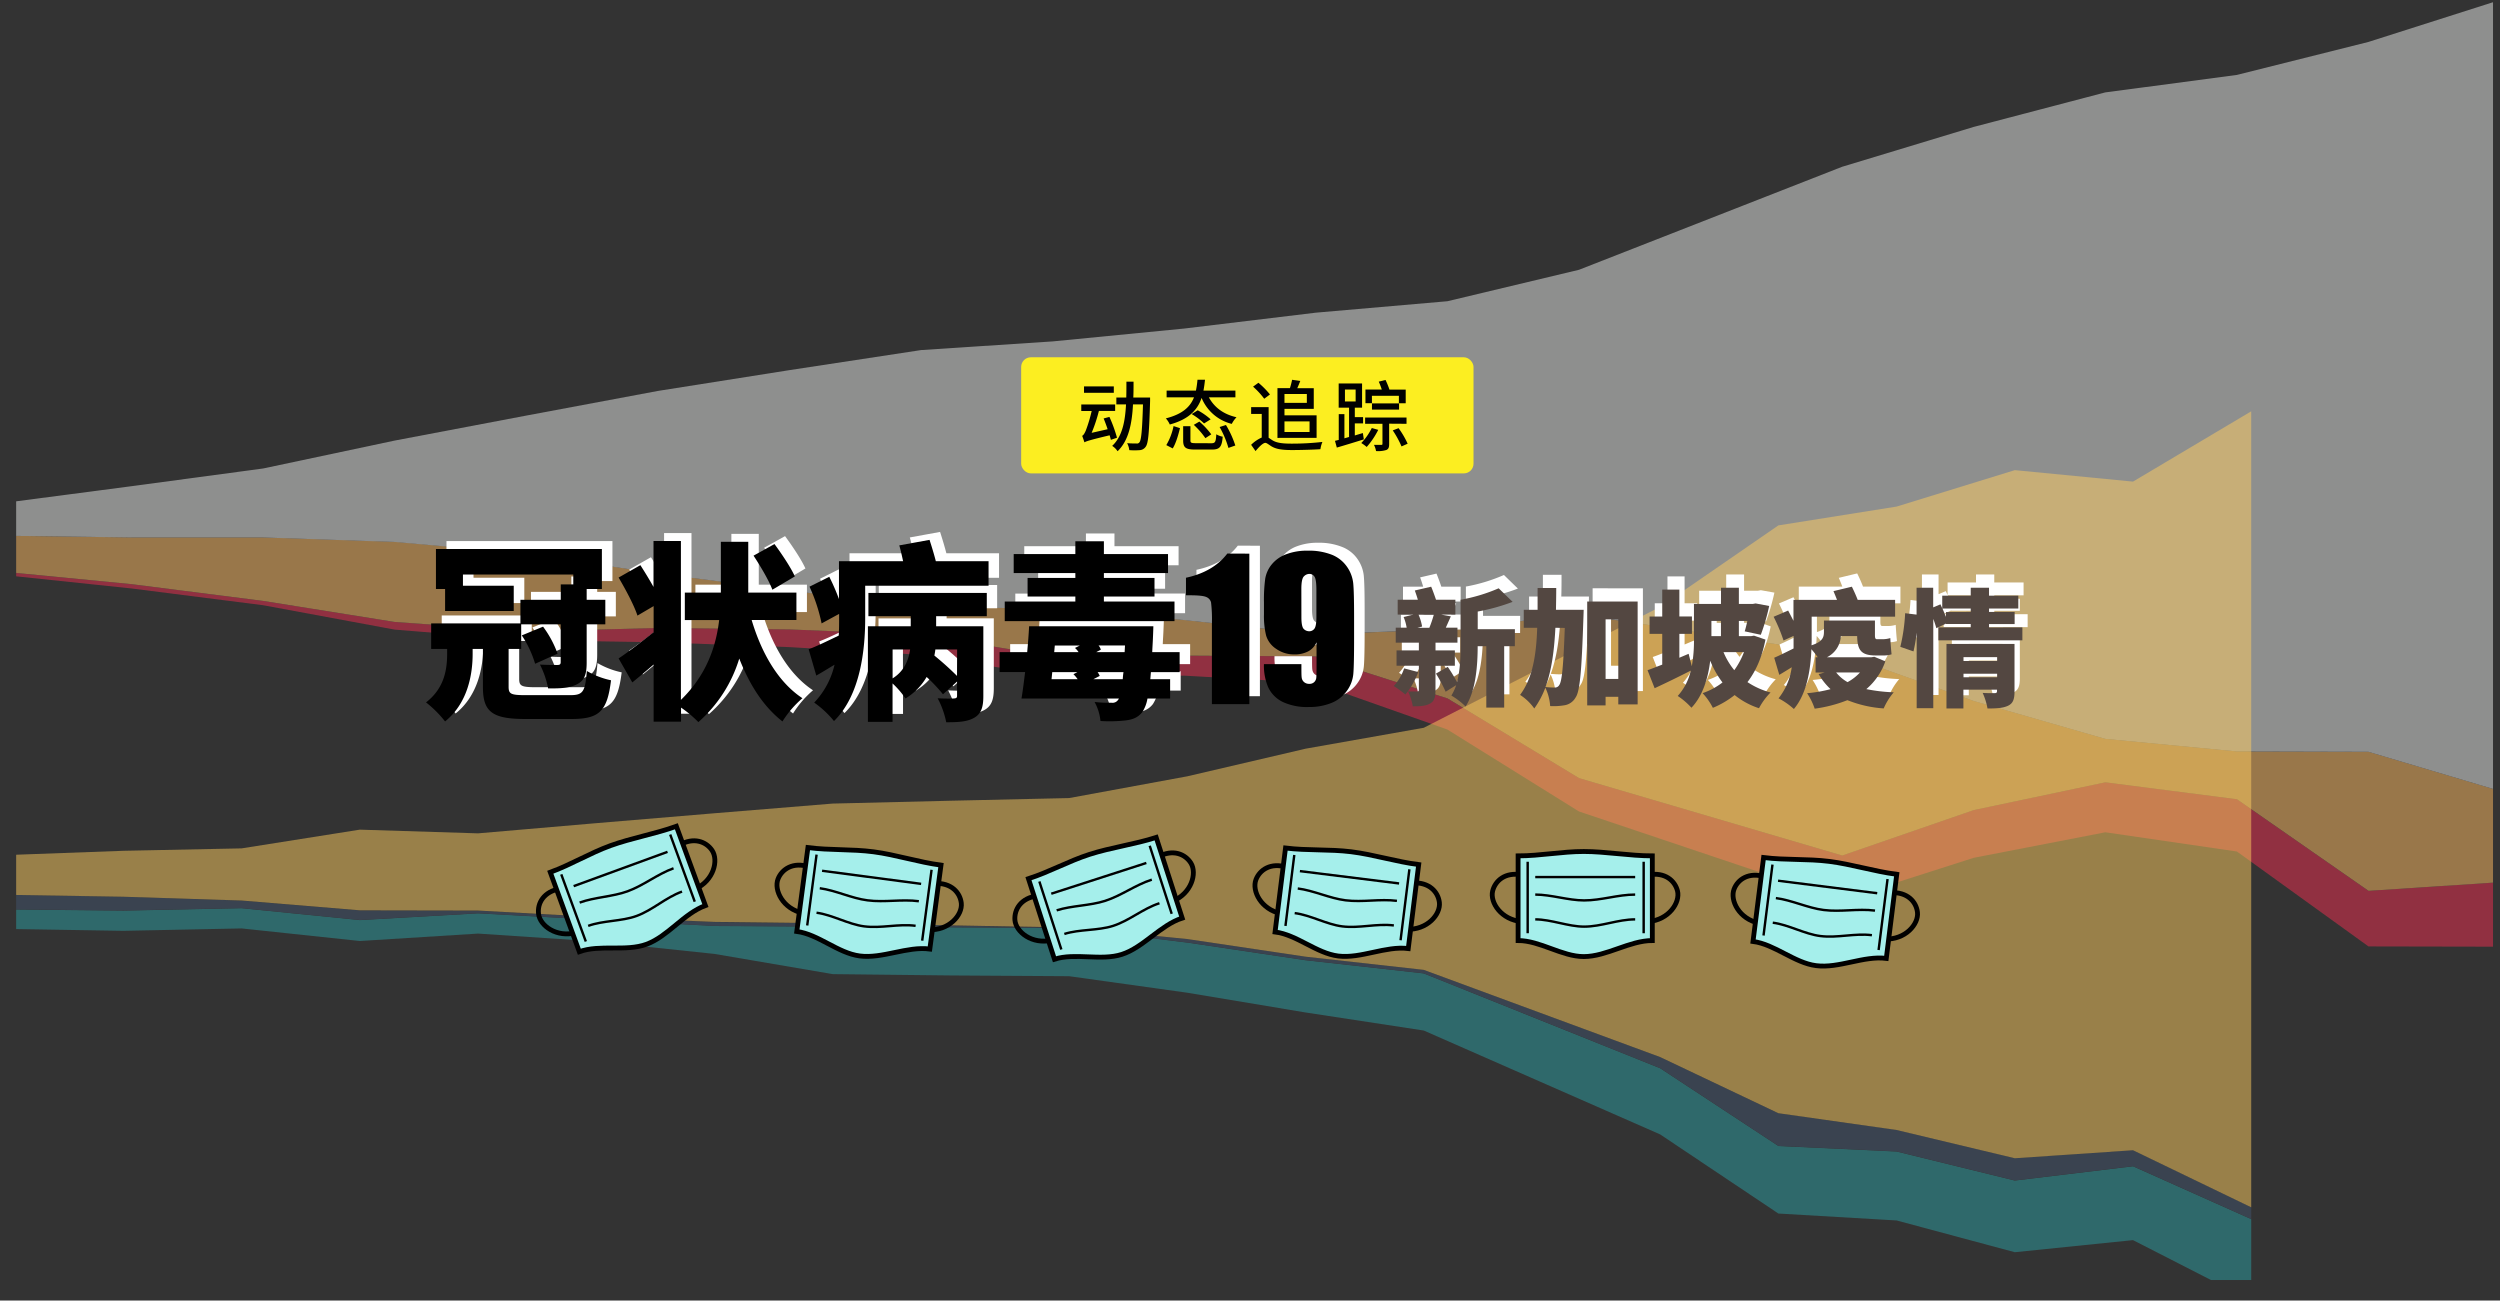 <svg xmlns="http://www.w3.org/2000/svg" xmlns:xlink="http://www.w3.org/1999/xlink" viewBox="0 0 1033.5 537.65">
  <rect x="0" y="0" width="1033.5" height="537.65" fill="#333333" stroke="none"/>
  <defs>
    <clipPath id="clip-path" transform="translate(0 -4.8)">
      <rect x="6.65" width="1024" height="534" fill="none"/>
    </clipPath>
  </defs>
  <title>title-logo</title>
  <g id="Layer_2" data-name="Layer 2">
    <g id="Layer_1-2" data-name="Layer 1">
      <g clip-path="url(#clip-path)">
        <g>
          <g opacity="0.5">
            <path d="M0,241l54.39,5.29,54.4,6.93,54.39,8.7,54.4,3.92L272,264.37l54.4.6,54.39,2.28,54.4,8.84,54.39-.26,54.4.33,54.39,17.35,54.4,32.95,108.79,32,54.39-18.79,54.4-11.47,54.39,7,54.4,37.86,54.39-3.58v26.68l-54.39-.11-54.4-39.24-54.39-7.95-54.4,10.55-54.39,17.4L652.74,340.25l-54.4-33.87L544,287.2l-54.4-3.09-54.39.26-54.4-8.85-54.39-3.2-54.4-2-54.39-.85-54.4-4.38L108.79,255l-54.4-6.93L0,242.35Z" transform="translate(0 -4.8)" fill="#ef2e4f"/>
            <path d="M0,226.25l54.39.7,54.4,0,54.39,1.8,54.4,4.84L272,241.83l54.4,7,54.39,6.88,54.4.56,54.39,4.8L544,267l54.39-2,54.4-6.14,108.79,16.33,54.39,19.39,54.4,15.66,54.39,5.19,54.4.15,54.39,16.2v37.71l-54.39,3.58-54.4-37.86-54.39-7-54.4,11.47-54.39,18.79-108.79-32-54.4-32.95L544,276.16l-54.4-.33-54.39.26-54.4-8.84L326.37,265l-54.4-.6-54.39,1.44-54.4-3.92-54.39-8.7-54.4-6.93L0,241Z" transform="translate(0 -4.8)" fill="#ffbb61"/>
            <path d="M0,212.92l54.39-7.13,54.4-7.32,54.39-11.54,54.4-10.33L272,166.41l54.4-8.6,54.39-8.29,54.4-3.58,54.39-5.32,54.4-6.56,54.39-4.73,54.4-13L761.53,73.75l54.39-16.48L870.32,43l54.39-7.22,54.4-13.64L1033.5,4.8v327l-54.39-16.2-54.4-.15-54.39-5.19-54.4-15.66-54.39-19.39L652.74,258.85,598.34,265,544,267l-54.4-5.85-54.39-4.8-54.4-.56-54.39-6.88-54.4-7-54.39-8.21-54.4-4.84L108.79,227l-54.4,0L0,226.25Z" transform="translate(0 -4.8)" fill="#e9ebea"/>
          </g>
          <g opacity="0.5">
            <path d="M2.15,380.75l48.87.51,48.87-1,48.87,4.92,48.87-2.79,48.86,2.69,48.87,2.53,48.87.29,48.87.27,48.87.31,48.87,6,48.86,7.29,48.87,5.45,97.74,39.21,48.87,32.14,48.87,2.28,48.87,12,48.86-5.9,48.87,21.86v33.65l-48.87-25-48.86,5-48.87-13.13-48.87-2.86-48.87-32.71-97.74-42.95-48.87-7.46-48.86-8.16L442,408.36l-48.87-.31-48.87-.55-48.87-8.35L246.49,394l-48.86-3.26-48.87,3.07-48.87-5.2L51,389.6l-48.87-.8Z" transform="translate(0 -4.8)" fill="#2c9fa3"/>
            <path d="M2.15,374.7l48.87.81,48.87,1.62,48.87,4.05,48.87.09L246.49,384l48.87,2,48.87.59,48.87.84,48.87.88L490.84,393l48.86,7.29,48.87,5.45,97.74,36.05L735.18,465l48.87,6.9,48.87,11.68,48.86-3.31,48.87,23.59v4.89l-48.87-21.86-48.86,5.9-48.87-12-48.87-2.28-48.87-32.14-97.74-39.21-48.87-5.45-48.86-7.29-48.87-6-48.87-.31-48.87-.27-48.87-.29-48.87-2.53-48.86-2.69-48.87,2.79-48.87-4.92-48.87,1-48.87-.51Z" transform="translate(0 -4.8)" fill="#41546e"/>
            <path d="M2.15,358.31,51,356.52l48.87-1,48.87-7.74,48.87,1.53,48.86-4.21L295.36,341l48.87-4,48.87-1.18L442,334.72l48.87-9,48.86-11.41,48.87-8.65,97.74-50L735.18,222l48.87-7.78,48.87-15.06,48.86,4.74,48.87-29.06V503.9l-48.87-23.59-48.86,3.31-48.87-11.68L735.18,465l-48.87-23.21-97.74-36.05-48.87-5.45L490.84,393,442,388.22l-48.87-.88-48.87-.84-48.87-.59-48.87-2-48.86-2.69-48.87-.09-48.87-4.05L51,375.51,2.15,374.7Z" transform="translate(0 -4.8)" fill="#ffcd60"/>
          </g>
          <g>
            <g>
              <path d="M240,288.9c5.43,0,6.29-1.26,7-10a33.45,33.45,0,0,0,10,3.85c-1.57,12.75-4.72,16-16.36,16H221.48c-13.69,0-17.47-3-17.47-13.22V269.78h-4.24v2.05c0,8.73-2.13,20.45-11.41,27.93a46.51,46.51,0,0,0-7.87-7.87c7.87-6.06,8.73-14.16,8.73-20.3v-1.81h-6.61V259.24h36.9v-9.75h16.68v-6.38h5.19V239H195.75v4.64h21v10.47h-28.4V245h-3.78V228.48h68.61V245h-6.3v4.49h7.71v10.14h-7.71v15.74c0,4.72-.79,7.39-3.93,9s-6.93,1.81-12,1.73a36.72,36.72,0,0,0-3.38-9.84c2.83.16,6.21.16,7.23.16s1.34-.31,1.34-1.18V259.63H219.83v10.15h-5.2v15.66c0,3.07,1,3.46,7.48,3.46Zm-11.1-28.32a42.88,42.88,0,0,1,6,11.17l-9.28,4.17a43.49,43.49,0,0,0-5.51-11.72Z" transform="translate(0 -4.8)" fill="#fff"/>
              <path d="M315.1,257.82c4,13.46,10.86,25.65,21,32.34a42.28,42.28,0,0,0-8.26,9.6c-7.94-6.22-13.61-15.19-17.86-26a57,57,0,0,1-16.91,26.27,46.86,46.86,0,0,0-7.16-6v5.83H274.58V276.23c-3,2.6-6,5.12-8.81,7.4l-5.67-9.91c3.7-2.44,9-6.53,14.48-10.86V252.08L267.89,256c-1.33-4.16-4.87-10.77-7.79-15.73l9-5.11c1.73,2.67,3.7,5.9,5.43,9v-19h11.33v65.7c10.7-10.39,14.55-22.27,15.81-33.05H287.48V246.5h14.87v-21h11.33v21h19.91v11.32Zm8.57-12.5c-1.41-3.78-4.87-9.68-7.78-14.09l8.65-4.8c3,4.09,6.77,9.68,8.42,13.38Z" transform="translate(0 -4.8)" fill="#fff"/>
              <path d="M413,233.51v10.15h-51v13.46c0,12.82-1.88,31.7-12.9,42.48A41.89,41.89,0,0,0,341,292a33.54,33.54,0,0,0,8.34-15.66c-2.52,1.5-5,3.07-7.55,4.49l-3.15-10.86c3.3-1.26,7.71-3.38,12.43-5.66.16-2.52.16-5,.16-7.24v-1.73L344,259.24a69.35,69.35,0,0,0-5-15.18l8.18-4.09a88.45,88.45,0,0,1,4,9.2V233.51h26.51c-.47-2.2-1-4.56-1.57-6.53l12.51-2.28c.86,2.68,1.88,6,2.59,8.81Zm-49.72,13.14h48.94v9.6H391.33v4.17h19.51v28.87c0,4.57-.86,7.32-3.85,9s-6.77,1.81-11.49,1.81a36.18,36.18,0,0,0-3.54-9.91,65.4,65.4,0,0,0,6.69.08c1,0,1.33-.24,1.33-1.1v-5.9l-5.82,5.27a66.8,66.8,0,0,0-6.76-7.16,25.44,25.44,0,0,1-8.74,8.89,36.93,36.93,0,0,0-5.35-6.22v15.9H363.17v-39.5h17.7v-4.17H363.32Zm10,35.33c4.8-3,6.61-7.56,7.24-12h-7.24ZM400,270h-9c-.08.86-.24,1.65-.4,2.52A120.14,120.14,0,0,1,400,281Z" transform="translate(0 -4.8)" fill="#fff"/>
              <path d="M480.15,279.38l-.24,2.91h8.19v8h-9.37a14.52,14.52,0,0,1-2.12,5.58c-1.89,2.44-4.33,3.15-6.92,3.46a60,60,0,0,1-10.39.24,20.32,20.32,0,0,0-2.44-7.87,48.59,48.59,0,0,0,7,.32,2.79,2.79,0,0,0,2.68-1.1,4,4,0,0,0,.39-.63H426.65c.55-3.15,1-6.93,1.5-10.94H417.6v-8.26H429c.32-3.62.63-7.32.79-10.7h51.37s-.08,2.91-.15,4.17c-.08,2.36-.24,4.49-.32,6.53H492v8.26Zm9.76-21.08H419.73v-8.11h29.19v-2H429.17v-7.71h19.75v-2H423.43V230.6h25.49v-5.27h11.8v5.27h26.51v7.87H460.72v2h20.93v7.71H460.72v2h29.19Zm-50.83,24h10.78a13.75,13.75,0,0,0-1.73-2l1.65-.87H439.4Zm1.1-11.17h10.07a7.74,7.74,0,0,0-1.49-1.73l2-1H440.42Zm28.33,11.17c.07-.86.15-1.89.31-2.91h-10.7A6.46,6.46,0,0,1,459,281l-2.6,1.33Zm.94-13.92H458.51a4.67,4.67,0,0,1,.95,1.73l-1.89,1h11.72Z" transform="translate(0 -4.8)" fill="#fff"/>
              <path d="M520.85,230.41V292.6H505.33V259.26a58.54,58.54,0,0,0-.35-8.69,3.23,3.23,0,0,0-1.9-2.2q-1.56-.75-6.93-.75h-1.54v-7.25q11.26-2.43,17.1-10Z" transform="translate(0 -4.8)" fill="#fff"/>
              <path d="M526.88,276.08H542.4c0,2.89,0,4.72.11,5.47a3,3,0,0,0,.94,1.91,3.18,3.18,0,0,0,2.25.76,2.74,2.74,0,0,0,2-.72,2.83,2.83,0,0,0,.86-1.89c.07-.77.1-2.32.1-4.65v-9.91a7.85,7.85,0,0,1-3.46,3.75,11.89,11.89,0,0,1-5.72,1.25,12.72,12.72,0,0,1-7.53-2.31,10,10,0,0,1-4.15-5.53,34.28,34.28,0,0,1-.88-8.72v-5a65.44,65.44,0,0,1,.52-9.72,12.54,12.54,0,0,1,2.67-5.9,14,14,0,0,1,5.95-4.21,24.22,24.22,0,0,1,8.84-1.49A25.71,25.71,0,0,1,555.07,231a13.87,13.87,0,0,1,6.19,5,14.57,14.57,0,0,1,2.53,6.82q.35,3.57.35,13.83v8.64q0,11.1-.31,14.85a14,14,0,0,1-2.67,7.08,14.36,14.36,0,0,1-6.39,5,24.33,24.33,0,0,1-9.34,1.67,23.66,23.66,0,0,1-10.73-2.12,12.74,12.74,0,0,1-6-5.95A22.66,22.66,0,0,1,526.88,276.08Zm15.52-19.4c0,2.61.34,4.23,1,4.84a3.06,3.06,0,0,0,2.09.92,2.6,2.6,0,0,0,2.36-1.17q.75-1.17.75-4.59V245.43c0-2.74-.24-4.54-.71-5.38a2.48,2.48,0,0,0-2.36-1.27,3.18,3.18,0,0,0-2.08,1q-1.07,1-1.07,5.28Z" transform="translate(0 -4.8)" fill="#fff"/>
            </g>
            <g>
              <path d="M588.48,277.17a32.29,32.29,0,0,1-5.29,9.28,52.18,52.18,0,0,0-4.83-3.51,20.3,20.3,0,0,0,4.3-7.29Zm7.13-2.57v10.07c0,2.94-.47,4.56-2.3,5.56s-4.09,1.1-7.08,1.1a22.55,22.55,0,0,0-1.94-6.14c1.41.06,3.14.06,3.72.06s.73-.16.73-.74V274.6h-9.23v-6.35h9.23v-3.19h-9.59v-6.19h4.51a18.91,18.91,0,0,0-1.26-4.41l4-1H580v-6.14h8.33c-.36-1.31-.83-2.68-1.25-3.83l6.76-1.57c.68,1.62,1.42,3.67,2,5.4h8v6.14H598l4,.73c-.79,1.73-1.47,3.3-2.1,4.67h4.83v6.19h-9.08v3.19h8v6.35Zm-7-21.13a21.4,21.4,0,0,1,1.47,4.87l-1.94.53h4.93a51.22,51.22,0,0,0,1.83-5.4Zm39.8,13H624v25.38h-7.4V266.47h-3.56c0,7.76-.74,18.51-5,24.91a30.65,30.65,0,0,0-5.87-4.51,19.83,19.83,0,0,0,2-4.3l-4.35,2.73a66.41,66.41,0,0,0-4-7.5L600.7,275a65.58,65.58,0,0,1,3.83,6.29c1.31-4.87,1.47-10.54,1.47-15.21V247.28a69.86,69.86,0,0,0,15.73-4.78l5.77,5.62a80.46,80.46,0,0,1-14.42,4v7.29h15.36Z" transform="translate(0 -4.8)" fill="#fff"/>
              <path d="M656.87,251.42s0,2.46-.1,3.41c-.74,21.87-1.42,30.31-3.25,32.88a6.41,6.41,0,0,1-4.36,3.15,26.58,26.58,0,0,1-6.13.37,20.86,20.86,0,0,0-2-7.61,36,36,0,0,1-4.56,8.6,21.38,21.38,0,0,0-5.88-5.61c5.25-7,6.72-16.57,7.09-27.74h-5.56v-7.45h5.71v-9h7.71c0,3,0,6.08-.1,9Zm-11.69,7.45c-.47,9.07-1.47,17.41-4.09,24.49,1.57.16,2.93.21,3.88.21a2,2,0,0,0,1.78-1.05c1.1-1.47,1.73-7.6,2.31-23.65Zm34-10.86v42.48h-8v-3.15H666v3.57h-7.61V248Zm-8,32V255.35H666V280Z" transform="translate(0 -4.8)" fill="#fff"/>
              <path d="M732,263.74c-1.42,7.24-3.94,13-7.45,17.57a31.56,31.56,0,0,0,9.55,4.3,27.61,27.61,0,0,0-4.78,6.51,31.5,31.5,0,0,1-10.07-5.46,37.44,37.44,0,0,1-9,5.3,26.87,26.87,0,0,0-4.24-6.08,28.19,28.19,0,0,0,8.23-4.41,39,39,0,0,1-5.09-9c-.84,6.93-2.93,14.42-7.76,19.46a29.07,29.07,0,0,0-5.66-4.88,23.2,23.2,0,0,0,5.4-10.49c-5,2.57-10.44,5.2-14.95,7.29l-2.94-7.44c1.68-.58,3.78-1.42,6.09-2.31V261.38h-5.25V254.2h5.25V243.08h7.08V254.2h5.19v7.18h-5.19v9.86l3.83-1.62,1.31,5.14a60.14,60.14,0,0,0,.89-11.49V249h11.17v-6.72H721V249h5.77l1.16-.21,5.61,1a88.75,88.75,0,0,1-3.46,11.9l-6.66-1.41c.36-1.16.73-2.68,1.1-4.3H721v6.29h5l1.26-.21ZM709.69,256v6.29h3.93V256Zm5,12.9a29.64,29.64,0,0,0,4.46,7.44,31.49,31.49,0,0,0,4-7.44Z" transform="translate(0 -4.8)" fill="#fff"/>
              <path d="M751.12,263.64c0,.79,0,1.63,0,2.46,4.67-1.52,5.14-3.35,5.14-5.66v-4.56h21.08v5.92c0,1.21.11,1.79.84,1.79h2.31a10.91,10.91,0,0,0,3.2-.47c.1,2,.31,4.87.52,6.71a10.62,10.62,0,0,1-3.57.47h-3c-6.13,0-7.55-2.31-7.65-8h-6.77a10.32,10.32,0,0,1-5.77,8.75h18.36l1.26-.21,4.56,1.89a26.61,26.61,0,0,1-7.87,11.49,69.32,69.32,0,0,0,11.38,1.31,26.14,26.14,0,0,0-4.14,6.66,49.29,49.29,0,0,1-15-3.41,57.63,57.63,0,0,1-13.53,3.51,26.75,26.75,0,0,0-3.15-6.39,58.34,58.34,0,0,0,9.7-1.68A27.07,27.07,0,0,1,754,278l2.52-.63h-3.77V271h.89a41.6,41.6,0,0,0-2.62-3.3c-.32,8.23-1.84,18.36-7.24,24.7a30.28,30.28,0,0,0-6.35-4.4c3.1-3.62,4.67-8.19,5.46-12.85-1.73,1.1-3.46,2.15-5.14,3.14l-2.1-7.08c2.1-.89,4.93-2.3,8-3.82,0-1.32,0-2.63,0-3.83v-1.37l-4.14,1.89a71.57,71.57,0,0,0-4.09-9.81l6-2.57c.68,1.32,1.47,2.78,2.2,4.25v-8.65h18c-.47-1.26-1-2.52-1.46-3.62l7.6-1.83c.84,1.67,1.78,3.77,2.41,5.45h15.47v6.92H751.12Zm10.12,13.69a16.29,16.29,0,0,0,4.72,4,19.75,19.75,0,0,0,5.14-4Z" transform="translate(0 -4.8)" fill="#fff"/>
              <path d="M838.23,258.71v5.35H803.52v-5.35h13.37v-1.42H806.66v-.15l-4,1.88c-.27-1-.74-2.41-1.26-3.82v36.92h-6.87V260.86a70.15,70.15,0,0,1-1.31,7.76l-5.46-1.89a74.78,74.78,0,0,0,2.05-13.89l4.72.57V242.29h6.87v8.13l3-1.25.73,1.62V245.6h11.75v-3.31h7.55v3.31h12.12v5.3H824.44v1.41H835v5H824.44v1.42Zm-21.34-6.4V250.9h-11.7c.53,1.15,1,2.36,1.47,3.46v-2.05ZM835,285.19c0,3.15-.57,4.93-2.73,5.93s-4.82,1.1-8.44,1.1a26,26,0,0,0-2-6.45c1.83.16,4.35.11,5,.11s.95-.21.95-.84v-.58H813.9v7.76h-7V265.53H835ZM813.9,271v1.63h13.9V271Zm13.9,8.34v-1.47H813.9v1.47Z" transform="translate(0 -4.8)" fill="#fff"/>
            </g>
            <g>
              <path d="M586.3,282.63a32.5,32.5,0,0,1-5.3,9.29,48.05,48.05,0,0,0-4.83-3.52,20.38,20.38,0,0,0,4.31-7.29Zm7.13-2.57v10.07c0,2.94-.47,4.57-2.31,5.56s-4.09,1.1-7.08,1.1a22.49,22.49,0,0,0-1.94-6.13c1.42,0,3.15,0,3.72,0s.74-.16.74-.73v-9.92h-9.23v-6.34h9.23v-3.2H577v-6.19h4.51a19,19,0,0,0-1.26-4.4l4-1H577.8v-6.14h8.34c-.37-1.31-.84-2.67-1.26-3.83l6.77-1.57c.68,1.63,1.41,3.67,2,5.4h8v6.14h-5.87l4,.73c-.78,1.73-1.46,3.31-2.09,4.67h4.82v6.19h-9.07v3.2h8v6.34Zm-7-21.13a20.84,20.84,0,0,1,1.47,4.88l-1.94.52h4.93a49.78,49.78,0,0,0,1.84-5.4Zm39.81,13h-4.41v25.38h-7.39V271.94h-3.57c0,7.76-.73,18.51-5,24.91a30.72,30.72,0,0,0-5.88-4.51,20.35,20.35,0,0,0,2-4.3l-4.36,2.72a64.65,64.65,0,0,0-4-7.5l4.88-2.78a65.48,65.48,0,0,1,3.82,6.3c1.32-4.88,1.47-10.54,1.47-15.21V252.74A69.82,69.82,0,0,0,619.55,248l5.77,5.61a81.41,81.41,0,0,1-14.43,4v7.29h15.37Z" transform="translate(0 -4.8)" fill="#534741"/>
              <path d="M654.69,256.88s-.06,2.47-.11,3.41c-.73,21.87-1.41,30.32-3.25,32.89a6.4,6.4,0,0,1-4.35,3.14,26.71,26.71,0,0,1-6.14.37,20.89,20.89,0,0,0-2-7.61,36.45,36.45,0,0,1-4.57,8.61,21.38,21.38,0,0,0-5.87-5.62c5.24-7,6.71-16.57,7.08-27.74h-5.56v-7.45h5.72v-9h7.71c0,3-.06,6.09-.11,9ZM643,264.33c-.47,9.07-1.47,17.41-4.09,24.49,1.57.16,2.94.21,3.88.21a2,2,0,0,0,1.79-1c1.1-1.47,1.73-7.6,2.3-23.65Zm34-10.86V296h-8v-3.15h-5.25v3.57h-7.6V253.47Zm-8,32V260.82h-5.25v24.65Z" transform="translate(0 -4.8)" fill="#534741"/>
              <path d="M729.84,269.21c-1.41,7.24-3.93,13-7.44,17.57a32,32,0,0,0,9.54,4.3,27.44,27.44,0,0,0-4.77,6.5,31.47,31.47,0,0,1-10.07-5.45,37.28,37.28,0,0,1-9,5.29,27,27,0,0,0-4.25-6.08,28.19,28.19,0,0,0,8.23-4.41,39.09,39.09,0,0,1-5.08-9c-.84,6.92-2.94,14.42-7.76,19.45a29.72,29.72,0,0,0-5.67-4.87,23.15,23.15,0,0,0,5.4-10.49c-5,2.57-10.43,5.19-14.94,7.29l-2.94-7.45c1.68-.58,3.78-1.42,6.08-2.31V266.85h-5.24v-7.19h5.24V248.54h7.08v11.12h5.2v7.19h-5.2v9.86l3.83-1.63,1.31,5.14a59.18,59.18,0,0,0,.89-11.48V254.47h11.18v-6.71h7.39v6.71h5.77l1.15-.21,5.61,1.05a86.06,86.06,0,0,1-3.46,11.91l-6.66-1.42c.37-1.15.74-2.68,1.1-4.3h-3.51v6.29h5l1.26-.21ZM707.5,261.5v6.29h3.94V261.5Zm5,12.9a29.67,29.67,0,0,0,4.45,7.45,31.59,31.59,0,0,0,4-7.45Z" transform="translate(0 -4.8)" fill="#534741"/>
              <path d="M748.94,269.1c0,.79,0,1.63-.06,2.47,4.67-1.52,5.14-3.36,5.14-5.67v-4.56H775.1v5.93c0,1.2.11,1.78.84,1.78h2.31a10.91,10.91,0,0,0,3.2-.47c.11,2,.32,4.88.53,6.71a10.66,10.66,0,0,1-3.57.47h-3c-6.14,0-7.55-2.3-7.66-8H761a10.34,10.34,0,0,1-5.77,8.76h18.35l1.26-.21,4.56,1.89a26.56,26.56,0,0,1-7.86,11.48A68.12,68.12,0,0,0,782.87,291a26.53,26.53,0,0,0-4.15,6.66,48.77,48.77,0,0,1-15-3.41,57.85,57.85,0,0,1-13.53,3.52,26.79,26.79,0,0,0-3.14-6.4,56.68,56.68,0,0,0,9.7-1.68,26.81,26.81,0,0,1-4.93-6.24l2.52-.63h-3.78V276.5h.89a38,38,0,0,0-2.62-3.31c-.31,8.24-1.83,18.36-7.24,24.71a30.13,30.13,0,0,0-6.34-4.41,26.08,26.08,0,0,0,5.45-12.85c-1.73,1.1-3.46,2.15-5.14,3.15l-2.1-7.08c2.1-.89,4.93-2.31,8-3.83,0-1.31,0-2.62,0-3.83v-1.36l-4.14,1.89a71.2,71.2,0,0,0-4.1-9.81l6-2.57c.68,1.31,1.46,2.78,2.2,4.25v-8.66h18c-.47-1.26-1-2.51-1.47-3.62l7.61-1.83c.83,1.68,1.78,3.78,2.41,5.45h15.47v6.93H748.94Zm10.12,13.69a16,16,0,0,0,4.72,4,19.66,19.66,0,0,0,5.14-4Z" transform="translate(0 -4.8)" fill="#534741"/>
              <path d="M836.05,264.17v5.35H801.33v-5.35H814.7v-1.41H804.48v-.16l-4,1.89a38.25,38.25,0,0,0-1.26-3.83v36.92h-6.87V266.32a66.29,66.29,0,0,1-1.31,7.77l-5.45-1.89a74.21,74.21,0,0,0,2-13.9l4.72.58V247.76h6.87v8.13l3-1.26.74,1.62v-5.19H814.7v-3.3h7.56v3.3h12.11v5.3H822.26v1.42h10.59v5H822.26v1.41Zm-21.35-6.39v-1.42H803c.52,1.15,1,2.36,1.47,3.46v-2Zm18.1,32.88c0,3.14-.58,4.93-2.73,5.92s-4.82,1.11-8.44,1.11a26.45,26.45,0,0,0-2-6.45c1.84.15,4.36.1,5,.1s.94-.21.94-.84v-.58h-13.9v7.77h-7V271H832.8Zm-21.09-14.21v1.62h13.9v-1.62Zm13.9,8.33v-1.46h-13.9v1.46Z" transform="translate(0 -4.8)" fill="#534741"/>
            </g>
            <g>
              <g>
                <path d="M334.47,363.15c-6.67-2.17-11.25,1-12.83,5-1.81,4.62,2,12.39,10.3,14.14" transform="translate(0 -4.8)" fill="none" stroke="#000" stroke-miterlimit="10" stroke-width="2"/>
                <path d="M386.31,370c7-.36,10.61,3.85,11.09,8.16.55,4.93-5.15,11.45-13.62,11" transform="translate(0 -4.8)" fill="none" stroke="#000" stroke-miterlimit="10" stroke-width="2"/>
                <path d="M384.39,397.13c-9.37-1.24-19.6,4.1-29,2.86-9-1.18-17.07-8.95-26-10.13L334,355.18c9.11,1.2,18,.56,27.15,1.76s18.63,4.29,27.86,5.51Z" transform="translate(0 -4.8)" fill="#a5efeb" stroke="#000" stroke-miterlimit="10" stroke-width="2"/>
                <line x1="337.57" y1="353.29" x2="333.7" y2="382.59" fill="none" stroke="#000" stroke-miterlimit="10"/>
                <line x1="385.11" y1="359.57" x2="381.23" y2="388.87" fill="none" stroke="#000" stroke-miterlimit="10"/>
                <line x1="339.84" y1="359.98" x2="380.8" y2="365.39" fill="none" stroke="#000" stroke-miterlimit="10"/>
                <path d="M338.89,372c6.54.87,13.19,4.18,19.72,5,7.12.94,14.12-.57,21.24.37" transform="translate(0 -4.8)" fill="none" stroke="#000" stroke-miterlimit="10"/>
                <path d="M337.55,382.12c6.53.86,13.1,4.77,19.64,5.63,7.12.94,14.2-1.16,21.32-.22" transform="translate(0 -4.8)" fill="none" stroke="#000" stroke-miterlimit="10"/>
              </g>
              <g>
                <path d="M231.63,372.18c-6.92,1.16-9.52,6.06-9,10.37.53,4.93,7.51,10.06,15.67,7.76" transform="translate(0 -4.8)" fill="none" stroke="#000" stroke-miterlimit="10" stroke-width="2"/>
                <path d="M280.75,354.23c6-3.57,11.18-1.5,13.61,2.1,2.77,4.11.74,12.52-7,16" transform="translate(0 -4.8)" fill="none" stroke="#000" stroke-miterlimit="10" stroke-width="2"/>
                <path d="M291.61,379.16c-8.87,3.24-15.47,12.72-24.35,16-8.49,3.11-19.27,0-27.77,3.08l-12-32.85c8.63-3.16,16.24-7.86,24.87-11s18.5-4.83,27.25-8Z" transform="translate(0 -4.8)" fill="#a5efeb" stroke="#000" stroke-miterlimit="10" stroke-width="2"/>
                <line x1="232.03" y1="361.46" x2="242.18" y2="389.22" fill="none" stroke="#000" stroke-miterlimit="10"/>
                <line x1="277.07" y1="345" x2="287.21" y2="372.76" fill="none" stroke="#000" stroke-miterlimit="10"/>
                <line x1="237.15" y1="366.33" x2="275.95" y2="352.15" fill="none" stroke="#000" stroke-miterlimit="10"/>
                <path d="M239.63,377.93c6.19-2.26,13.62-2.41,19.81-4.67,6.74-2.47,12.25-7.05,19-9.51" transform="translate(0 -4.8)" fill="none" stroke="#000" stroke-miterlimit="10"/>
                <path d="M243.15,387.56c6.19-2.26,13.82-1.84,20-4.1,6.75-2.47,12-7.62,18.8-10.08" transform="translate(0 -4.8)" fill="none" stroke="#000" stroke-miterlimit="10"/>
              </g>
              <g>
                <path d="M429,375.1c-7,.9-9.74,5.7-9.44,10,.35,4.95,7.13,10.33,15.38,8.35" transform="translate(0 -4.8)" fill="none" stroke="#000" stroke-miterlimit="10" stroke-width="2"/>
                <path d="M478.8,359c6.17-3.34,11.23-1.08,13.52,2.6,2.61,4.22.27,12.55-7.58,15.76" transform="translate(0 -4.8)" fill="none" stroke="#000" stroke-miterlimit="10" stroke-width="2"/>
                <path d="M488.72,384.34c-9,2.9-16,12.12-24.94,15-8.61,2.78-19.25-.75-27.86,2l-10.76-33.29c8.74-2.82,16.53-7.24,25.27-10.06s18.67-4.14,27.53-7Z" transform="translate(0 -4.8)" fill="#a5efeb" stroke="#000" stroke-miterlimit="10" stroke-width="2"/>
                <line x1="429.67" y1="364.4" x2="438.76" y2="392.52" fill="none" stroke="#000" stroke-miterlimit="10"/>
                <line x1="475.29" y1="349.65" x2="484.38" y2="377.77" fill="none" stroke="#000" stroke-miterlimit="10"/>
                <line x1="434.59" y1="369.46" x2="473.9" y2="356.75" fill="none" stroke="#000" stroke-miterlimit="10"/>
                <path d="M436.82,381.14c6.27-2,13.7-1.89,20-3.91,6.83-2.21,12.51-6.58,19.34-8.79" transform="translate(0 -4.8)" fill="none" stroke="#000" stroke-miterlimit="10"/>
                <path d="M440,390.9c6.27-2,13.88-1.32,20.15-3.34,6.84-2.21,12.33-7.16,19.16-9.36" transform="translate(0 -4.8)" fill="none" stroke="#000" stroke-miterlimit="10"/>
              </g>
              <g>
                <path d="M532,363.34c-6.68-2.12-11.23,1.05-12.79,5.09-1.77,4.63,2.1,12.38,10.41,14.06" transform="translate(0 -4.8)" fill="none" stroke="#000" stroke-miterlimit="10" stroke-width="2"/>
                <path d="M583.89,369.8c7-.42,10.64,3.77,11.15,8.07.59,4.93-5.06,11.48-13.54,11.08" transform="translate(0 -4.8)" fill="none" stroke="#000" stroke-miterlimit="10" stroke-width="2"/>
                <path d="M582.17,396.93c-9.37-1.16-19.57,4.25-28.95,3.09-9-1.12-17.13-8.82-26.11-9.94l4.32-34.71c9.12,1.13,18,.42,27.16,1.55s18.67,4.15,27.9,5.3Z" transform="translate(0 -4.8)" fill="#a5efeb" stroke="#000" stroke-miterlimit="10" stroke-width="2"/>
                <line x1="535.06" y1="353.45" x2="531.41" y2="382.78" fill="none" stroke="#000" stroke-miterlimit="10"/>
                <line x1="582.64" y1="359.37" x2="578.99" y2="388.7" fill="none" stroke="#000" stroke-miterlimit="10"/>
                <line x1="537.38" y1="360.12" x2="578.38" y2="365.22" fill="none" stroke="#000" stroke-miterlimit="10"/>
                <path d="M536.49,372.1c6.54.82,13.21,4.08,19.75,4.89,7.13.89,14.12-.67,21.25.22" transform="translate(0 -4.8)" fill="none" stroke="#000" stroke-miterlimit="10"/>
                <path d="M535.22,382.28c6.54.81,13.14,4.67,19.68,5.49,7.13.88,14.19-1.28,21.32-.39" transform="translate(0 -4.8)" fill="none" stroke="#000" stroke-miterlimit="10"/>
              </g>
              <g>
                <path d="M629.13,366.48c-6.9-1.29-11,2.42-12.07,6.63-1.19,4.82,3.61,12,12.07,12.67" transform="translate(0 -4.8)" fill="none" stroke="#000" stroke-miterlimit="10" stroke-width="2"/>
                <path d="M681.42,366.48c6.9-1.29,11,2.42,12.06,6.63,1.19,4.82-3.6,12-12.06,12.67" transform="translate(0 -4.8)" fill="none" stroke="#000" stroke-miterlimit="10" stroke-width="2"/>
                <path d="M683.07,393.62c-9.45,0-18.9,6.63-28.35,6.63-9,0-18.09-6.63-27.14-6.63v-35c9.19,0,18-1.81,27.14-1.81s19,1.81,28.35,1.81Z" transform="translate(0 -4.8)" fill="#a5efeb" stroke="#000" stroke-miterlimit="10" stroke-width="2"/>
                <line x1="631.54" y1="356.25" x2="631.54" y2="385.8" fill="none" stroke="#000" stroke-miterlimit="10"/>
                <line x1="679.49" y1="356.25" x2="679.49" y2="385.8" fill="none" stroke="#000" stroke-miterlimit="10"/>
                <line x1="634.67" y1="362.58" x2="675.98" y2="362.58" fill="none" stroke="#000" stroke-miterlimit="10"/>
                <path d="M634.67,374.62c6.59,0,13.61,2.41,20.2,2.41,7.19,0,13.93-2.41,21.11-2.41" transform="translate(0 -4.8)" fill="none" stroke="#000" stroke-miterlimit="10"/>
                <path d="M634.67,384.87c6.59,0,13.61,3,20.2,3,7.19,0,13.93-3,21.11-3" transform="translate(0 -4.8)" fill="none" stroke="#000" stroke-miterlimit="10"/>
              </g>
              <g>
                <path d="M729.66,367.3c-6.68-2.13-11.24,1-12.8,5.07-1.78,4.63,2.08,12.38,10.39,14.08" transform="translate(0 -4.8)" fill="none" stroke="#000" stroke-miterlimit="10" stroke-width="2"/>
                <path d="M781.55,373.84c7-.41,10.63,3.79,11.13,8.09.58,4.93-5.07,11.48-13.55,11.06" transform="translate(0 -4.8)" fill="none" stroke="#000" stroke-miterlimit="10" stroke-width="2"/>
                <path d="M779.79,401c-9.38-1.18-19.58,4.22-29,3-9-1.13-17.12-8.84-26.1-10l4.38-34.7c9.11,1.15,18,.45,27.15,1.6s18.67,4.17,27.9,5.34Z" transform="translate(0 -4.8)" fill="#a5efeb" stroke="#000" stroke-miterlimit="10" stroke-width="2"/>
                <line x1="732.74" y1="357.42" x2="729.04" y2="386.74" fill="none" stroke="#000" stroke-miterlimit="10"/>
                <line x1="780.31" y1="363.41" x2="776.61" y2="392.74" fill="none" stroke="#000" stroke-miterlimit="10"/>
                <line x1="735.05" y1="364.09" x2="776.04" y2="369.26" fill="none" stroke="#000" stroke-miterlimit="10"/>
                <path d="M734.14,376.07c6.54.83,13.21,4.1,19.75,4.92,7.12.9,14.12-.65,21.24.25" transform="translate(0 -4.8)" fill="none" stroke="#000" stroke-miterlimit="10"/>
                <path d="M732.86,386.24c6.54.83,13.13,4.7,19.67,5.52,7.13.9,14.19-1.25,21.32-.35" transform="translate(0 -4.8)" fill="none" stroke="#000" stroke-miterlimit="10"/>
              </g>
            </g>
            <g>
              <path d="M235.6,292.18c5.43,0,6.29-1.26,7-10a33.45,33.45,0,0,0,10,3.85c-1.57,12.75-4.72,16-16.36,16H217.11c-13.69,0-17.47-3-17.47-13.22V273.06h-4.25v2.05c0,8.73-2.12,20.45-11.4,27.93a46.15,46.15,0,0,0-7.87-7.87c7.87-6.06,8.73-14.16,8.73-20.3v-1.81h-6.61V262.52h36.9v-9.76h16.68v-6.37H237V242.3H191.38v4.64h21V257.4H184v-9.12h-3.78V231.76h68.6v16.52h-6.29v4.48h7.71v10.15h-7.71v15.74c0,4.72-.79,7.39-3.93,9s-6.93,1.8-12,1.73a37,37,0,0,0-3.38-9.84c2.83.16,6.21.16,7.23.16s1.34-.32,1.34-1.18V262.91H215.46v10.15h-5.2v15.66c0,3.07,1,3.46,7.48,3.46Zm-11.1-28.32a42.88,42.88,0,0,1,6,11.17l-9.28,4.17a43.54,43.54,0,0,0-5.51-11.73Z" transform="translate(0 -4.8)"/>
              <path d="M310.73,261.1c4,13.46,10.85,25.65,21,32.34a42.28,42.28,0,0,0-8.26,9.6c-7.94-6.22-13.61-15.19-17.86-26a57,57,0,0,1-16.91,26.28,46.86,46.86,0,0,0-7.16-6v5.82H270.21V279.51c-3,2.6-6,5.12-8.81,7.4L255.73,277c3.7-2.43,9-6.53,14.48-10.85V255.36l-6.69,3.93c-1.33-4.17-4.87-10.78-7.79-15.73l9-5.12c1.73,2.68,3.7,5.9,5.43,9v-19h11.33v65.7c10.7-10.39,14.55-22.27,15.81-33H283.11V249.77H298v-21h11.33v21h19.91V261.1Zm8.57-12.51c-1.41-3.77-4.87-9.67-7.79-14.08l8.66-4.8c3,4.09,6.76,9.68,8.42,13.38Z" transform="translate(0 -4.8)"/>
              <path d="M408.67,236.79v10.15h-51v13.45c0,12.83-1.89,31.71-12.9,42.49a41.29,41.29,0,0,0-8.18-7.63A33.58,33.58,0,0,0,345,279.59c-2.52,1.49-5,3.07-7.55,4.49l-3.15-10.86c3.3-1.26,7.71-3.39,12.43-5.67.16-2.51.16-4.95.16-7.23v-1.74l-7.24,3.94a69.59,69.59,0,0,0-5-15.19l8.18-4.09a89.56,89.56,0,0,1,4,9.21V236.79h26.51c-.47-2.2-1-4.56-1.57-6.53l12.5-2.28c.87,2.68,1.89,6,2.6,8.81ZM359,249.93h48.94v9.6H387v4.17h19.51v28.87c0,4.56-.86,7.32-3.85,9s-6.77,1.81-11.49,1.81a36.06,36.06,0,0,0-3.54-9.91c2.52.15,5.74.15,6.69.08s1.33-.24,1.33-1.11v-5.9l-5.82,5.28a65.86,65.86,0,0,0-6.76-7.16,25.44,25.44,0,0,1-8.74,8.89,36.93,36.93,0,0,0-5.35-6.22v15.89H358.79V263.7H376.5v-4.17H359Zm10,35.32c4.8-3,6.61-7.55,7.24-11.95h-7.24Zm26.67-11.95h-9c-.08.86-.24,1.65-.4,2.51a122.2,122.2,0,0,1,9.36,8.42Z" transform="translate(0 -4.8)"/>
              <path d="M475.78,282.66l-.24,2.91h8.19v8h-9.37a14.51,14.51,0,0,1-2.12,5.59c-1.89,2.44-4.33,3.15-6.92,3.46a60,60,0,0,1-10.39.24,20.22,20.22,0,0,0-2.44-7.87,50.12,50.12,0,0,0,7,.32,2.78,2.78,0,0,0,2.68-1.11,3.85,3.85,0,0,0,.39-.63H422.28c.55-3.14,1-6.92,1.5-10.93H413.23V274.4h11.41c.32-3.62.63-7.32.79-10.7H476.8s-.08,2.91-.15,4.17c-.08,2.36-.24,4.48-.32,6.53h11.33v8.26Zm9.76-21.09H415.36v-8.1h29.19v-2.05H424.8v-7.71h19.75v-2H419.06v-7.87h25.49v-5.27h11.8v5.27h26.51v7.87H456.35v2h20.92v7.71H456.35v2.05h29.19Zm-50.83,24h10.78a13.83,13.83,0,0,0-1.73-2.05l1.65-.86H435Zm1.1-11.17h10.07a7.74,7.74,0,0,0-1.49-1.73l2-1H436.05Zm28.33,11.17c.07-.87.15-1.89.31-2.91h-10.7a6.61,6.61,0,0,1,.87,1.57l-2.6,1.34Zm.94-13.93H454.14a4.7,4.7,0,0,1,.95,1.74l-1.89,1h11.72Z" transform="translate(0 -4.8)"/>
              <path d="M516.48,233.68v62.2H501V262.53a58.46,58.46,0,0,0-.35-8.68,3.24,3.24,0,0,0-1.9-2.21q-1.56-.75-6.93-.75h-1.54v-7.25q11.25-2.41,17.1-10Z" transform="translate(0 -4.8)"/>
              <path d="M522.51,279.36H538c0,2.89,0,4.72.11,5.47a2.91,2.91,0,0,0,.94,1.9,3.14,3.14,0,0,0,2.25.77,2.72,2.72,0,0,0,2-.73,2.79,2.79,0,0,0,.86-1.88c.07-.77.1-2.32.1-4.65v-9.91a7.9,7.9,0,0,1-3.46,3.75,11.89,11.89,0,0,1-5.72,1.25,12.72,12.72,0,0,1-7.53-2.31,10,10,0,0,1-4.15-5.53,34.28,34.28,0,0,1-.88-8.72v-5a65.63,65.63,0,0,1,.52-9.72,12.5,12.5,0,0,1,2.67-5.89,13.88,13.88,0,0,1,5.95-4.21,24,24,0,0,1,8.84-1.5,25.93,25.93,0,0,1,10.21,1.73,13.89,13.89,0,0,1,6.19,5,14.53,14.53,0,0,1,2.53,6.82q.35,3.57.35,13.82v8.65q0,11.1-.31,14.84a14.05,14.05,0,0,1-2.67,7.09,14.27,14.27,0,0,1-6.39,5,24.14,24.14,0,0,1-9.34,1.68A23.66,23.66,0,0,1,530.33,295a12.78,12.78,0,0,1-6-5.95A22.66,22.66,0,0,1,522.51,279.36ZM538,260c0,2.61.34,4.22,1,4.84a3.1,3.1,0,0,0,2.09.92,2.6,2.6,0,0,0,2.36-1.17q.75-1.17.75-4.59V248.7q0-4.11-.71-5.37a2.48,2.48,0,0,0-2.36-1.27,3.14,3.14,0,0,0-2.08,1q-1.07,1-1.07,5.28Z" transform="translate(0 -4.8)"/>
            </g>
            <g>
              <rect x="422.15" y="147.7" width="187" height="48" rx="4" fill="#fcee21"/>
              <g>
                <path d="M459.23,186.63c-.12-.54-.31-1.18-.51-1.88-8.38,2-9.6,2.46-10.43,2.91v-.1a.12.12,0,0,0,0,.1c-.16-.58-.64-2-.93-2.69.51-.19,1-1,1.51-2.18a60.7,60.7,0,0,0,2.43-8.09H447V172h14v2.69h-6.72a63.17,63.17,0,0,1-3,9.05l6.62-1.5c-.51-1.5-1.09-3.1-1.66-4.45l2.4-.64a59.05,59.05,0,0,1,3.13,8.61Zm1.22-19.45H448.13v-2.63h12.32Zm15,1.95s0,1,0,1.44c-.38,13-.73,17.5-1.82,18.91a3.23,3.23,0,0,1-2.43,1.41,28.33,28.33,0,0,1-4.35,0,7.82,7.82,0,0,0-.9-2.88c1.7.13,3.2.13,3.87.13a1.23,1.23,0,0,0,1.22-.48c.77-.93,1.15-5,1.47-15.68h-4.13c-.41,7.9-1.76,14.94-6.37,19.36a7.61,7.61,0,0,0-2.24-2.21c4.16-3.84,5.35-10,5.73-17.15h-4v-2.85h4.1c.06-2.14.06-4.32.06-6.56h2.95c0,2.24,0,4.42-.1,6.56Z" transform="translate(0 -4.8)"/>
                <path d="M499.75,169.07c2.24,4.12,6,7,11.42,8.22a11.23,11.23,0,0,0-1.95,2.75,18.24,18.24,0,0,1-12.48-10.75c-1.63,4.8-5.06,8.8-13.15,11a9.38,9.38,0,0,0-1.63-2.53c7.07-1.79,10.17-4.93,11.64-8.7H482.28v-2.79H494.4a39.59,39.59,0,0,0,.64-4.48h3.11c-.16,1.54-.36,3-.64,4.48h13.21v2.79Zm-17.6,19.74a25.34,25.34,0,0,0,3-7.87l2.65.86c-.67,2.72-1.63,6.18-3,8.38Zm18.59-.77c1.63,0,1.89-.51,2.08-3.71a8,8,0,0,0,2.65,1c-.35,4.26-1.24,5.32-4.51,5.32h-6.84c-4,0-5-.83-5-3.78V181h3v5.89c0,.93.32,1.12,2.27,1.12Zm-5.6-13.63a28.14,28.14,0,0,1,5.34,3.74l-2.72,1.7a26.47,26.47,0,0,0-5.12-3.87Zm.67,4.67a32.48,32.48,0,0,1,4.93,5.28l-2.43,1.57a33.67,33.67,0,0,0-4.8-5.5Zm11,1.41a40.69,40.69,0,0,1,3.87,8.48l-2.85,1a39.7,39.7,0,0,0-3.64-8.64Z" transform="translate(0 -4.8)"/>
                <path d="M524.45,185.77c.48.29,1,.7,1.76,1.15,1.92,1.12,4.64,1.28,8.06,1.28a111.66,111.66,0,0,0,12.42-.7,11.85,11.85,0,0,0-.83,3c-2.79.2-8.32.35-11.68.35-3.78,0-6.37-.28-8.39-1.44-1.15-.67-2.07-1.53-2.68-1.53-1,0-2.59,1.63-4.07,3.39l-1.82-2.59a14.61,14.61,0,0,1,4.38-3v-9.76h-4.38V173.1h7.23Zm-1.82-16.13a32.76,32.76,0,0,0-4.61-5l2.21-1.6a34.2,34.2,0,0,1,4.77,4.83Zm5.47,16.19V165.26h5.15a28.12,28.12,0,0,0,.9-3.46l3.39.48c-.39,1-.83,2.08-1.25,3h6.82v8.54H531v2.69h13.28v9.31l-13.28,0ZM531,167.69v3.65h9.25v-3.65ZM531,179v4.39h10.37V179Z" transform="translate(0 -4.8)"/>
                <path d="M563.81,186.44c-3.9,1.22-8,2.47-11.17,3.39l-.76-2.78c.48-.13,1-.26,1.56-.38V176h2.34v10l1.92-.55V173.32h-4.29v-10h9.67v10h-3v3.91h3.42v2.59h-3.42v5l3.33-1ZM556,170.76h4.42v-4.93H556Zm13.76,11.74a32.69,32.69,0,0,1-4.77,7.08,14.65,14.65,0,0,0-2.24-1.63,24.74,24.74,0,0,0,4.35-6.21Zm4.51-2.55v8.38c0,1.34-.22,2.08-1.15,2.49a11.39,11.39,0,0,1-4.26.45,9.2,9.2,0,0,0-.86-2.56c1.31,0,2.62,0,3,0s.51-.09.51-.45V180h-7.17v-2.6h17.12V180Zm-7.1-8.48h-2.69v-5.64h6.75a32.37,32.37,0,0,0-1.25-3.26l2.79-.7a32.21,32.21,0,0,1,1.63,4h6.72v5.64h-2.82v-3.08H567.14Zm0,.09h11.2v2.56h-11.2Zm11,10.24a36.3,36.3,0,0,1,3.75,6.43l-2.53,1.12a39.9,39.9,0,0,0-3.62-6.62Z" transform="translate(0 -4.8)"/>
              </g>
            </g>
          </g>
        </g>
      </g>
    </g>
  </g>
</svg>
